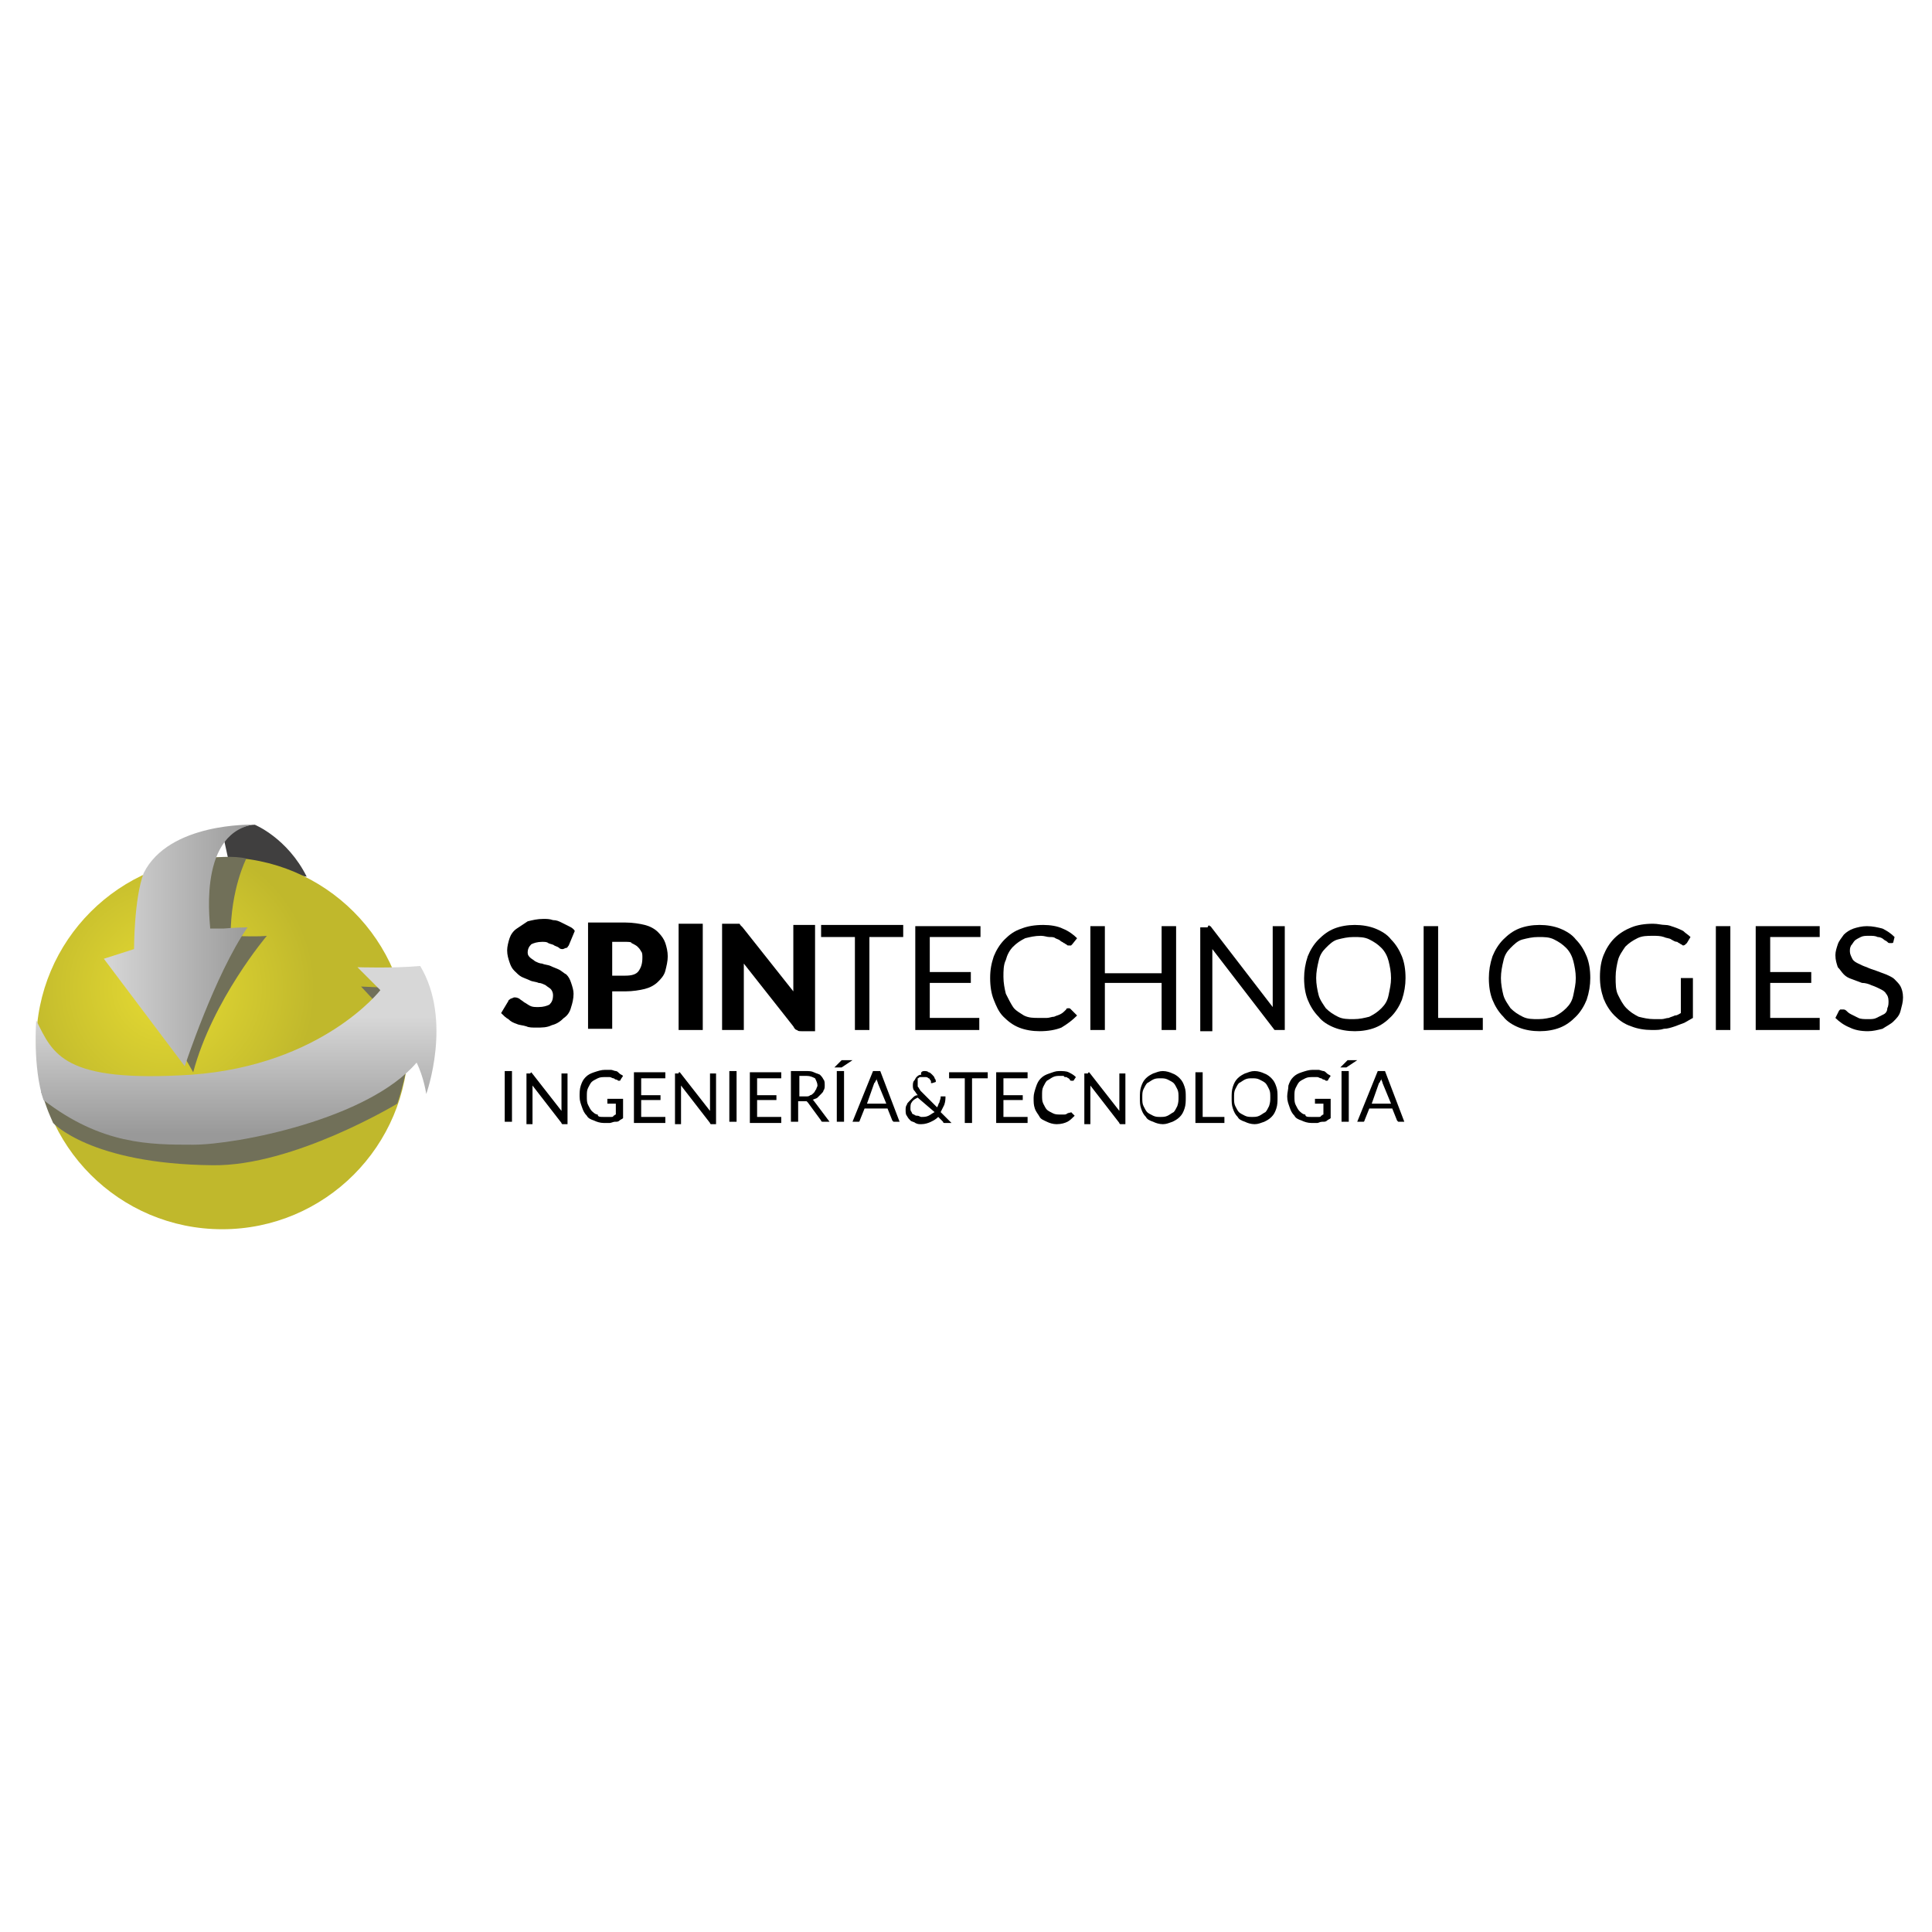 <svg xmlns="http://www.w3.org/2000/svg" xmlns:xlink="http://www.w3.org/1999/xlink" id="Capa_1" x="0px" y="0px" viewBox="0 0 160 160" style="enable-background:new 0 0 160 160;" xml:space="preserve"><style type="text/css">	.st0{fill:#403F3F;}	.st1{fill:url(#SVGID_1_);}	.st2{fill:#717059;}	.st3{fill:url(#SVGID_2_);}	.st4{fill:url(#SVGID_3_);}</style><g>	<path class="st0" d="M21.1,68.3c0,0,2.7,1.1,4.3,4.3c-6.2-0.8-6.4-1-6.4-1l-0.5-2.3C18.5,69.4,19.9,68.3,21.1,68.3z"></path>	<g>		<path d="M47.1,78.3c-0.1,0.1-0.1,0.2-0.2,0.2c-0.1,0-0.2,0.1-0.3,0.1c-0.1,0-0.2,0-0.3-0.1c-0.1-0.1-0.2-0.1-0.4-0.2   c-0.1-0.1-0.3-0.1-0.5-0.2C45.3,78,45.1,78,44.9,78c-0.4,0-0.7,0.1-0.9,0.2c-0.2,0.2-0.3,0.4-0.3,0.7c0,0.2,0.1,0.3,0.2,0.4   c0.1,0.1,0.3,0.2,0.4,0.3c0.2,0.1,0.4,0.2,0.6,0.2c0.2,0.1,0.5,0.1,0.7,0.2c0.2,0.1,0.5,0.2,0.7,0.3c0.2,0.1,0.4,0.3,0.6,0.4   c0.2,0.2,0.3,0.4,0.4,0.7c0.1,0.3,0.2,0.6,0.2,0.9c0,0.4-0.1,0.8-0.2,1.1c-0.1,0.4-0.3,0.7-0.6,0.9c-0.3,0.3-0.6,0.5-1,0.6   c-0.4,0.2-0.8,0.2-1.3,0.2c-0.3,0-0.6,0-0.8-0.1c-0.3-0.1-0.6-0.1-0.8-0.2c-0.3-0.1-0.5-0.2-0.7-0.4c-0.2-0.1-0.4-0.3-0.6-0.5   l0.6-1c0-0.1,0.1-0.1,0.2-0.2c0.1,0,0.2-0.1,0.3-0.1c0.1,0,0.2,0,0.4,0.1c0.1,0.1,0.3,0.2,0.4,0.3c0.2,0.1,0.3,0.2,0.5,0.3   c0.2,0.1,0.4,0.1,0.7,0.1c0.4,0,0.7-0.1,0.9-0.2c0.2-0.2,0.3-0.4,0.3-0.8c0-0.2-0.1-0.4-0.2-0.5c-0.1-0.1-0.3-0.2-0.4-0.3   c-0.2-0.1-0.4-0.2-0.6-0.2c-0.2-0.1-0.5-0.1-0.7-0.2c-0.2-0.1-0.5-0.2-0.7-0.3c-0.2-0.1-0.4-0.3-0.6-0.5c-0.2-0.2-0.3-0.4-0.4-0.7   c-0.1-0.3-0.2-0.6-0.2-1c0-0.3,0.1-0.7,0.2-1c0.1-0.3,0.3-0.6,0.6-0.8c0.3-0.2,0.6-0.4,0.9-0.6c0.4-0.1,0.8-0.2,1.3-0.2   c0.3,0,0.5,0,0.8,0.1c0.3,0,0.5,0.1,0.7,0.2c0.2,0.1,0.4,0.2,0.6,0.3c0.2,0.1,0.4,0.2,0.5,0.4L47.1,78.3z"></path>		<path d="M50.7,82.3v2.9h-2v-8.8h3.1c0.6,0,1.2,0.1,1.6,0.2c0.4,0.1,0.8,0.3,1.1,0.6c0.3,0.3,0.5,0.6,0.6,0.9   c0.1,0.3,0.2,0.7,0.2,1.1c0,0.4-0.1,0.8-0.2,1.2c-0.1,0.4-0.4,0.7-0.6,0.9c-0.3,0.3-0.7,0.5-1.1,0.6c-0.4,0.1-1,0.2-1.6,0.2H50.7z    M50.7,80.8h1.1c0.5,0,0.9-0.1,1.1-0.4c0.2-0.3,0.3-0.6,0.3-1.1c0-0.2,0-0.4-0.1-0.5c-0.1-0.2-0.2-0.3-0.3-0.4   c-0.1-0.1-0.3-0.2-0.5-0.3C52.3,78,52,78,51.8,78h-1.1V80.8z"></path>		<path d="M58.2,85.3h-2v-8.8h2V85.3z"></path>		<path d="M61,76.5c0.1,0,0.1,0,0.2,0s0.1,0.1,0.1,0.1c0,0,0.1,0.1,0.2,0.2l4.2,5.3c0-0.2,0-0.3,0-0.5c0-0.2,0-0.3,0-0.4v-4.6h1.8   v8.8h-1.1c-0.2,0-0.3,0-0.4-0.1c-0.1,0-0.2-0.1-0.3-0.3l-4.1-5.2c0,0.2,0,0.3,0,0.4c0,0.1,0,0.3,0,0.4v4.7h-1.8v-8.8h1.1   C60.9,76.5,61,76.5,61,76.5z"></path>		<path d="M74.8,76.6v1H72v7.7h-1.2v-7.7H68v-1H74.8z"></path>		<path d="M81.2,76.6v1H77v2.9h3.4v0.9H77v2.9h4.1v1h-5.3v-8.6H81.2z"></path>		<path d="M88.5,83.5c0.1,0,0.1,0,0.2,0.1l0.5,0.5c-0.4,0.4-0.8,0.7-1.3,1c-0.5,0.2-1.1,0.3-1.8,0.3c-0.6,0-1.2-0.1-1.7-0.3   c-0.5-0.2-0.9-0.5-1.3-0.9c-0.4-0.4-0.6-0.9-0.8-1.4c-0.2-0.5-0.3-1.1-0.3-1.8c0-0.7,0.1-1.2,0.3-1.8c0.2-0.5,0.5-1,0.9-1.4   c0.4-0.4,0.8-0.7,1.4-0.9c0.5-0.2,1.1-0.3,1.8-0.3c0.6,0,1.2,0.1,1.6,0.3c0.5,0.2,0.9,0.5,1.2,0.8l-0.4,0.5c0,0-0.1,0.1-0.1,0.1   s-0.1,0-0.2,0c-0.1,0-0.1,0-0.2-0.1c-0.1,0-0.1-0.1-0.2-0.1c-0.1-0.1-0.2-0.1-0.3-0.2s-0.2-0.1-0.4-0.2c-0.1-0.1-0.3-0.1-0.5-0.1   c-0.2,0-0.4-0.1-0.7-0.1c-0.5,0-0.9,0.1-1.3,0.2c-0.4,0.2-0.7,0.4-1,0.7c-0.3,0.3-0.5,0.7-0.6,1.1c-0.2,0.4-0.2,0.9-0.2,1.4   c0,0.5,0.1,1,0.2,1.4c0.2,0.4,0.4,0.8,0.6,1.1s0.6,0.5,0.9,0.7c0.4,0.2,0.8,0.2,1.2,0.2c0.3,0,0.5,0,0.7,0c0.2,0,0.4-0.1,0.6-0.1   c0.2-0.1,0.3-0.1,0.5-0.2c0.2-0.1,0.3-0.2,0.5-0.4C88.3,83.5,88.4,83.5,88.5,83.5z"></path>		<path d="M97.4,85.3h-1.2v-3.9h-4.7v3.9h-1.2v-8.6h1.2v3.9h4.7v-3.9h1.2V85.3z"></path>		<path d="M100.2,76.7c0.1,0,0.1,0.1,0.2,0.2l5,6.5c0-0.1,0-0.2,0-0.3c0-0.1,0-0.2,0-0.3v-6.1h1v8.6h-0.6c-0.1,0-0.2,0-0.2,0   c-0.1,0-0.1-0.1-0.2-0.2l-5-6.5c0,0.1,0,0.2,0,0.3c0,0.1,0,0.2,0,0.3v6.2h-1v-8.6h0.6C100.1,76.6,100.1,76.6,100.2,76.7z"></path>		<path d="M116.4,81c0,0.6-0.1,1.2-0.3,1.8c-0.2,0.5-0.5,1-0.9,1.4c-0.4,0.4-0.8,0.7-1.3,0.9c-0.5,0.2-1.1,0.3-1.7,0.3   c-0.6,0-1.2-0.1-1.7-0.3c-0.5-0.2-1-0.5-1.3-0.9c-0.4-0.4-0.7-0.9-0.9-1.4c-0.2-0.5-0.3-1.1-0.3-1.8c0-0.6,0.1-1.2,0.3-1.8   c0.2-0.5,0.5-1,0.9-1.4c0.4-0.4,0.8-0.7,1.3-0.9c0.5-0.2,1.1-0.3,1.7-0.3c0.6,0,1.2,0.1,1.7,0.3c0.5,0.2,1,0.5,1.3,0.9   c0.4,0.4,0.7,0.9,0.9,1.4C116.3,79.7,116.4,80.3,116.4,81z M115.2,81c0-0.5-0.1-1-0.2-1.4c-0.1-0.4-0.3-0.8-0.6-1.1   c-0.3-0.3-0.6-0.5-1-0.7c-0.4-0.2-0.8-0.2-1.3-0.2c-0.5,0-0.9,0.1-1.3,0.2s-0.7,0.4-1,0.7c-0.3,0.3-0.5,0.6-0.6,1.1   c-0.1,0.4-0.2,0.9-0.2,1.4c0,0.5,0.1,1,0.2,1.4s0.4,0.8,0.6,1.1c0.3,0.3,0.6,0.5,1,0.7c0.4,0.2,0.8,0.2,1.3,0.2   c0.5,0,0.9-0.1,1.3-0.2c0.4-0.2,0.7-0.4,1-0.7c0.3-0.3,0.5-0.6,0.6-1.1S115.2,81.5,115.2,81z"></path>		<path d="M119.1,84.3h3.7v1h-4.9v-8.6h1.2V84.3z"></path>		<path d="M131.7,81c0,0.6-0.1,1.2-0.3,1.8c-0.2,0.5-0.5,1-0.9,1.4c-0.4,0.4-0.8,0.7-1.3,0.9c-0.5,0.2-1.1,0.3-1.7,0.3   c-0.6,0-1.2-0.1-1.7-0.3c-0.5-0.2-1-0.5-1.3-0.9c-0.4-0.4-0.7-0.9-0.9-1.4c-0.2-0.5-0.3-1.1-0.3-1.8c0-0.6,0.1-1.2,0.3-1.8   c0.2-0.5,0.5-1,0.9-1.4c0.4-0.4,0.8-0.7,1.3-0.9c0.5-0.2,1.1-0.3,1.7-0.3c0.6,0,1.2,0.1,1.7,0.3c0.5,0.2,1,0.5,1.3,0.9   c0.4,0.4,0.7,0.9,0.9,1.4C131.6,79.7,131.7,80.3,131.7,81z M130.5,81c0-0.5-0.1-1-0.2-1.4c-0.1-0.4-0.3-0.8-0.6-1.1   c-0.3-0.3-0.6-0.5-1-0.7c-0.4-0.2-0.8-0.2-1.3-0.2c-0.5,0-0.9,0.1-1.3,0.2s-0.7,0.4-1,0.7c-0.3,0.3-0.5,0.6-0.6,1.1   c-0.1,0.4-0.2,0.9-0.2,1.4c0,0.5,0.1,1,0.2,1.4s0.4,0.8,0.6,1.1c0.3,0.3,0.6,0.5,1,0.7c0.4,0.2,0.8,0.2,1.3,0.2   c0.5,0,0.9-0.1,1.3-0.2c0.4-0.2,0.7-0.4,1-0.7c0.3-0.3,0.5-0.6,0.6-1.1S130.5,81.5,130.5,81z"></path>		<path d="M143.3,85.3h-1.2v-8.6h1.2V85.3z"></path>		<path d="M150.7,76.6v1h-4.1v2.9h3.4v0.9h-3.4v2.9h4.1v1h-5.3v-8.6H150.7z"></path>		<path d="M156.8,78c0,0.1-0.1,0.1-0.1,0.1s-0.1,0-0.2,0c-0.1,0-0.1,0-0.2-0.1c-0.1-0.1-0.2-0.1-0.3-0.2c-0.1-0.1-0.3-0.2-0.5-0.2   c-0.2-0.1-0.4-0.1-0.7-0.1c-0.3,0-0.5,0-0.7,0.1c-0.2,0.1-0.4,0.2-0.5,0.3c-0.1,0.1-0.2,0.3-0.3,0.4c-0.1,0.2-0.1,0.3-0.1,0.5   c0,0.2,0.1,0.4,0.2,0.6c0.1,0.2,0.3,0.3,0.5,0.4c0.2,0.1,0.4,0.2,0.7,0.3c0.2,0.1,0.5,0.2,0.8,0.3c0.3,0.1,0.5,0.2,0.8,0.3   c0.2,0.1,0.5,0.2,0.7,0.4c0.2,0.2,0.4,0.4,0.5,0.6c0.1,0.2,0.2,0.5,0.2,0.9c0,0.4-0.1,0.7-0.2,1.1s-0.3,0.6-0.6,0.9   c-0.2,0.2-0.6,0.4-0.9,0.6c-0.4,0.1-0.8,0.2-1.2,0.2c-0.6,0-1.1-0.1-1.5-0.3c-0.5-0.2-0.9-0.5-1.2-0.8l0.3-0.6   c0,0,0.1-0.1,0.1-0.1c0,0,0.1,0,0.2,0c0.1,0,0.2,0,0.3,0.1c0.1,0.1,0.2,0.2,0.4,0.3c0.2,0.1,0.4,0.2,0.6,0.3   c0.2,0.1,0.5,0.1,0.8,0.1c0.3,0,0.5,0,0.7-0.1c0.2-0.1,0.4-0.2,0.6-0.3c0.2-0.1,0.3-0.3,0.3-0.5c0.1-0.2,0.1-0.4,0.1-0.6   c0-0.3-0.1-0.5-0.2-0.6c-0.1-0.2-0.3-0.3-0.5-0.4c-0.2-0.1-0.4-0.2-0.7-0.3c-0.2-0.1-0.5-0.2-0.8-0.2c-0.3-0.1-0.5-0.2-0.8-0.3   s-0.5-0.2-0.7-0.4c-0.2-0.2-0.3-0.4-0.5-0.6c-0.1-0.3-0.2-0.6-0.2-1c0-0.3,0.1-0.6,0.2-0.9c0.1-0.3,0.3-0.5,0.5-0.8   c0.2-0.2,0.5-0.4,0.8-0.5c0.3-0.1,0.7-0.2,1.1-0.2c0.5,0,0.9,0.1,1.3,0.2c0.4,0.2,0.7,0.4,1,0.7L156.8,78z"></path>		<path d="M139.2,81.1V82l0,0v1.9c-0.2,0.1-0.3,0.2-0.5,0.2c-0.2,0.1-0.3,0.1-0.5,0.2c-0.2,0-0.4,0.1-0.6,0.1c-0.2,0-0.4,0-0.6,0   c-0.5,0-0.9-0.1-1.3-0.2c-0.4-0.2-0.7-0.4-1-0.7c-0.3-0.3-0.5-0.7-0.7-1.1s-0.2-0.9-0.2-1.5c0-0.5,0.1-1,0.2-1.4   c0.1-0.4,0.4-0.8,0.6-1.1c0.3-0.3,0.6-0.5,1-0.7c0.4-0.2,0.8-0.2,1.3-0.2c0.3,0,0.6,0,0.9,0.1c0.2,0.1,0.5,0.1,0.6,0.2   c0.2,0.1,0.3,0.2,0.5,0.2c0.1,0.1,0.2,0.1,0.3,0.2c0.1,0,0.1,0.1,0.2,0.1c0.1,0,0.2-0.1,0.3-0.2l0.3-0.5c-0.2-0.2-0.4-0.3-0.6-0.5   c-0.2-0.1-0.4-0.2-0.7-0.3c-0.3-0.1-0.5-0.2-0.8-0.2c-0.3,0-0.6-0.1-1-0.1c-0.7,0-1.3,0.1-1.8,0.3c-0.5,0.2-1,0.5-1.4,0.9   c-0.4,0.4-0.7,0.9-0.9,1.4c-0.2,0.5-0.3,1.1-0.3,1.8c0,0.7,0.1,1.2,0.3,1.8c0.2,0.5,0.5,1,0.9,1.4c0.4,0.4,0.8,0.7,1.4,0.9   c0.5,0.2,1.1,0.3,1.7,0.3c0.4,0,0.7,0,1-0.1c0.3,0,0.6-0.1,0.9-0.2c0.3-0.1,0.5-0.2,0.8-0.3c0.2-0.1,0.5-0.3,0.7-0.4v-3.3H139.2z"></path>	</g>	<g>		<path d="M42.4,92.9h-0.6v-4.2h0.6V92.9z"></path>		<path d="M44,88.8C44,88.8,44.1,88.8,44,88.8l2.5,3.2c0-0.1,0-0.1,0-0.1c0,0,0-0.1,0-0.1v-2.9H47v4.2h-0.3c0,0-0.1,0-0.1,0   c0,0-0.1,0-0.1-0.1l-2.4-3.1c0,0,0,0.1,0,0.1c0,0,0,0.1,0,0.1v3h-0.5v-4.2h0.3C44,88.8,44,88.8,44,88.8z"></path>		<path d="M50,92.5c0.1,0,0.2,0,0.3,0c0.1,0,0.2,0,0.3,0c0.1,0,0.2,0,0.2-0.1c0.1,0,0.1-0.1,0.2-0.1v-0.9h-0.6c0,0-0.1,0-0.1,0   c0,0,0,0,0-0.1v-0.3h1.3v1.6c-0.1,0.1-0.2,0.1-0.3,0.2c-0.1,0.1-0.2,0.1-0.4,0.1c-0.1,0-0.3,0.1-0.4,0.1c-0.1,0-0.3,0-0.5,0   c-0.3,0-0.6-0.1-0.8-0.2c-0.3-0.1-0.5-0.2-0.6-0.4c-0.2-0.2-0.3-0.4-0.4-0.7c-0.1-0.3-0.2-0.5-0.2-0.9c0-0.3,0-0.6,0.1-0.9   c0.1-0.3,0.2-0.5,0.4-0.7c0.2-0.2,0.4-0.3,0.7-0.4c0.3-0.1,0.6-0.2,0.9-0.2c0.2,0,0.3,0,0.5,0c0.1,0,0.3,0.1,0.4,0.1   c0.1,0,0.2,0.1,0.3,0.2c0.1,0.1,0.2,0.1,0.3,0.2l-0.2,0.3c0,0.1-0.1,0.1-0.1,0.1c0,0-0.1,0-0.1,0c0,0-0.1-0.1-0.2-0.1   c-0.1,0-0.1-0.1-0.2-0.1c-0.1,0-0.2-0.1-0.3-0.1c-0.1,0-0.3,0-0.4,0c-0.2,0-0.4,0-0.6,0.1c-0.2,0.1-0.4,0.2-0.5,0.3   c-0.1,0.1-0.2,0.3-0.3,0.5c-0.1,0.2-0.1,0.4-0.1,0.7c0,0.3,0,0.5,0.1,0.7c0.1,0.2,0.2,0.4,0.3,0.5c0.1,0.1,0.3,0.3,0.5,0.3   C49.5,92.5,49.7,92.5,50,92.5z"></path>		<path d="M55.1,88.8v0.5h-2v1.4h1.6v0.4h-1.6v1.4h2v0.5h-2.6v-4.2H55.1z"></path>		<path d="M56.3,88.8C56.3,88.8,56.3,88.8,56.3,88.8l2.5,3.2c0-0.1,0-0.1,0-0.1c0,0,0-0.1,0-0.1v-2.9h0.5v4.2h-0.3c0,0-0.1,0-0.1,0   c0,0-0.1,0-0.1-0.1l-2.4-3.1c0,0,0,0.1,0,0.1c0,0,0,0.1,0,0.1v3h-0.5v-4.2h0.3C56.2,88.8,56.2,88.8,56.3,88.8z"></path>		<path d="M61,92.9h-0.6v-4.2H61V92.9z"></path>		<path d="M64.7,88.8v0.5h-2v1.4h1.6v0.4h-1.6v1.4h2v0.5h-2.6v-4.2H64.7z"></path>		<path d="M66.1,91.2v1.7h-0.6v-4.2h1.2c0.3,0,0.5,0,0.7,0.1c0.2,0.1,0.3,0.1,0.5,0.2c0.1,0.1,0.2,0.2,0.3,0.4   c0.1,0.1,0.1,0.3,0.1,0.5c0,0.1,0,0.3-0.1,0.4c0,0.1-0.1,0.2-0.2,0.3c-0.1,0.1-0.2,0.2-0.3,0.3c-0.1,0.1-0.3,0.1-0.4,0.2   c0.1,0,0.1,0.1,0.2,0.2l1.2,1.6h-0.5c-0.1,0-0.2,0-0.2-0.1l-1.1-1.5c0,0-0.1-0.1-0.1-0.1c0,0-0.1,0-0.2,0H66.1z M66.1,90.8h0.6   c0.2,0,0.3,0,0.4-0.1c0.1,0,0.2-0.1,0.3-0.2s0.1-0.2,0.2-0.3c0-0.1,0.1-0.2,0.1-0.3c0-0.2-0.1-0.4-0.2-0.6   c-0.2-0.1-0.4-0.2-0.7-0.2h-0.6V90.8z"></path>		<path d="M70.6,87.8l-0.9,0.6c0,0-0.1,0-0.1,0s-0.1,0-0.1,0h-0.4l0.6-0.6c0,0,0,0,0.1,0c0,0,0,0,0.1,0c0,0,0,0,0.1,0c0,0,0,0,0.1,0   H70.6z M69.9,92.9h-0.6v-4.2h0.6V92.9z"></path>		<path d="M74.5,92.9h-0.4c-0.1,0-0.1,0-0.1,0c0,0-0.1-0.1-0.1-0.1l-0.4-1h-1.9l-0.4,1c0,0,0,0.1-0.1,0.1c0,0-0.1,0-0.1,0h-0.4   l1.7-4.2h0.6L74.5,92.9z M71.8,91.4h1.6l-0.7-1.7c0-0.1-0.1-0.2-0.1-0.4c0,0.1,0,0.2-0.1,0.2c0,0.1,0,0.1-0.1,0.2L71.8,91.4z"></path>		<path d="M76.5,88.7c0.2,0,0.3,0,0.4,0.1c0.1,0,0.2,0.1,0.3,0.2c0.1,0.1,0.2,0.2,0.2,0.3c0.1,0.1,0.1,0.2,0.1,0.3l-0.3,0.1   c0,0,0,0,0,0c0,0,0,0-0.1,0c0,0,0,0,0-0.1c0-0.1,0-0.1-0.1-0.2c0-0.1-0.1-0.1-0.1-0.1c0,0-0.1-0.1-0.2-0.1c-0.1,0-0.1,0-0.2,0   c-0.1,0-0.2,0-0.3,0c-0.1,0-0.1,0.1-0.2,0.1C76,89.4,76,89.4,76,89.5c0,0.1,0,0.2,0,0.2c0,0.1,0,0.1,0,0.2c0,0.1,0,0.1,0.1,0.2   c0,0.1,0.1,0.1,0.1,0.2c0.1,0.1,0.1,0.1,0.2,0.2l1.2,1.2c0.1-0.1,0.1-0.3,0.2-0.4c0-0.1,0.1-0.3,0.1-0.4c0,0,0-0.1,0-0.1   c0,0,0,0,0.1,0h0.3c0,0.2,0,0.4-0.1,0.7c-0.1,0.2-0.2,0.4-0.3,0.6l0.9,0.9h-0.5c-0.1,0-0.1,0-0.1,0s-0.1,0-0.1-0.1l-0.4-0.4   c-0.2,0.2-0.4,0.3-0.6,0.4c-0.2,0.1-0.5,0.2-0.8,0.2c-0.2,0-0.3,0-0.5-0.1c-0.1-0.1-0.3-0.1-0.4-0.2c-0.1-0.1-0.2-0.2-0.3-0.4   c-0.1-0.1-0.1-0.3-0.1-0.5c0-0.1,0-0.3,0.1-0.4c0-0.1,0.1-0.2,0.2-0.3c0.1-0.1,0.2-0.2,0.3-0.3c0.1-0.1,0.2-0.2,0.4-0.2   c-0.1-0.1-0.2-0.3-0.3-0.4c-0.1-0.1-0.1-0.3-0.1-0.4c0-0.1,0-0.3,0.1-0.4c0.1-0.1,0.1-0.2,0.2-0.3c0.1-0.1,0.2-0.2,0.4-0.2   C76.2,88.8,76.4,88.7,76.5,88.7z M75.4,91.8c0,0.1,0,0.2,0.1,0.3c0,0.1,0.1,0.2,0.2,0.2c0.1,0.1,0.2,0.1,0.3,0.1   c0.1,0,0.2,0.1,0.3,0.1c0.2,0,0.4,0,0.6-0.1c0.2-0.1,0.3-0.2,0.5-0.3L76,90.9c-0.2,0.1-0.4,0.2-0.5,0.4   C75.4,91.4,75.4,91.6,75.4,91.8z"></path>		<path d="M81.8,88.8v0.5h-1.3v3.7h-0.6v-3.7h-1.3v-0.5H81.8z"></path>		<path d="M85.1,88.8v0.5h-2v1.4h1.6v0.4h-1.6v1.4h2v0.5h-2.6v-4.2H85.1z"></path>		<path d="M88.7,92.1C88.8,92.1,88.8,92.1,88.7,92.1l0.3,0.3c-0.2,0.2-0.4,0.4-0.6,0.5c-0.2,0.1-0.5,0.2-0.9,0.2   c-0.3,0-0.6-0.1-0.8-0.2c-0.2-0.1-0.5-0.2-0.6-0.4s-0.3-0.4-0.4-0.7c-0.1-0.3-0.1-0.5-0.1-0.9c0-0.3,0.1-0.6,0.2-0.9   s0.2-0.5,0.4-0.7c0.2-0.2,0.4-0.3,0.7-0.4c0.3-0.1,0.5-0.2,0.8-0.2c0.3,0,0.6,0,0.8,0.1c0.2,0.1,0.4,0.2,0.6,0.4l-0.2,0.3   c0,0,0,0,0,0c0,0,0,0-0.1,0c0,0-0.1,0-0.1,0c0,0-0.1,0-0.1-0.1c0,0-0.1-0.1-0.1-0.1c-0.1,0-0.1-0.1-0.2-0.1c-0.1,0-0.2,0-0.2-0.1   c-0.1,0-0.2,0-0.3,0c-0.2,0-0.4,0-0.6,0.1c-0.2,0.1-0.3,0.2-0.5,0.3c-0.1,0.1-0.2,0.3-0.3,0.5c-0.1,0.2-0.1,0.4-0.1,0.7   c0,0.3,0,0.5,0.1,0.7c0.1,0.2,0.2,0.4,0.3,0.5c0.1,0.1,0.3,0.2,0.5,0.3c0.2,0.1,0.4,0.1,0.6,0.1c0.1,0,0.2,0,0.3,0   c0.1,0,0.2,0,0.3-0.1c0.1,0,0.2-0.1,0.2-0.1C88.5,92.2,88.6,92.2,88.7,92.1C88.7,92.1,88.7,92.1,88.7,92.1z"></path>		<path d="M90.2,88.8C90.2,88.8,90.3,88.8,90.2,88.8l2.5,3.2c0-0.1,0-0.1,0-0.1c0,0,0-0.1,0-0.1v-2.9h0.5v4.2h-0.3c0,0-0.1,0-0.1,0   s-0.1,0-0.1-0.1l-2.4-3.1c0,0,0,0.1,0,0.1c0,0,0,0.1,0,0.1v3h-0.5v-4.2h0.3C90.1,88.8,90.2,88.8,90.2,88.8z"></path>		<path d="M98.2,90.9c0,0.3,0,0.6-0.1,0.9c-0.1,0.3-0.2,0.5-0.4,0.7c-0.2,0.2-0.4,0.3-0.6,0.4c-0.3,0.1-0.5,0.2-0.8,0.2   c-0.3,0-0.6-0.1-0.8-0.2c-0.3-0.1-0.5-0.2-0.6-0.4c-0.2-0.2-0.3-0.4-0.4-0.7c-0.1-0.3-0.1-0.5-0.1-0.9c0-0.3,0-0.6,0.1-0.9   c0.1-0.3,0.2-0.5,0.4-0.7c0.2-0.2,0.4-0.3,0.6-0.4c0.3-0.1,0.5-0.2,0.8-0.2c0.3,0,0.6,0.1,0.8,0.2c0.3,0.1,0.5,0.3,0.6,0.4   c0.2,0.2,0.3,0.4,0.4,0.7S98.2,90.5,98.2,90.9z M97.6,90.9c0-0.3,0-0.5-0.1-0.7c-0.1-0.2-0.2-0.4-0.3-0.5   c-0.1-0.1-0.3-0.2-0.5-0.3s-0.4-0.1-0.6-0.1c-0.2,0-0.4,0-0.6,0.1c-0.2,0.1-0.3,0.2-0.5,0.3c-0.1,0.1-0.2,0.3-0.3,0.5   c-0.1,0.2-0.1,0.4-0.1,0.7c0,0.3,0,0.5,0.1,0.7c0.1,0.2,0.2,0.4,0.3,0.5c0.1,0.1,0.3,0.2,0.5,0.3c0.2,0.1,0.4,0.1,0.6,0.1   c0.2,0,0.4,0,0.6-0.1c0.2-0.1,0.3-0.2,0.5-0.3c0.1-0.1,0.2-0.3,0.3-0.5C97.6,91.3,97.6,91.1,97.6,90.9z"></path>		<path d="M99.6,92.5h1.8v0.5H99v-4.2h0.6V92.5z"></path>		<path d="M105.8,90.9c0,0.3,0,0.6-0.1,0.9c-0.1,0.3-0.2,0.5-0.4,0.7c-0.2,0.2-0.4,0.3-0.6,0.4c-0.3,0.1-0.5,0.2-0.8,0.2   c-0.3,0-0.6-0.1-0.8-0.2c-0.3-0.1-0.5-0.2-0.6-0.4c-0.2-0.2-0.3-0.4-0.4-0.7c-0.1-0.3-0.1-0.5-0.1-0.9c0-0.3,0-0.6,0.1-0.9   s0.2-0.5,0.4-0.7c0.2-0.2,0.4-0.3,0.6-0.4c0.3-0.1,0.5-0.2,0.8-0.2c0.3,0,0.6,0.1,0.8,0.2c0.3,0.1,0.5,0.3,0.6,0.4   c0.2,0.2,0.3,0.4,0.4,0.7C105.8,90.3,105.8,90.5,105.8,90.9z M105.2,90.9c0-0.3,0-0.5-0.1-0.7c-0.1-0.2-0.2-0.4-0.3-0.5   c-0.1-0.1-0.3-0.2-0.5-0.3s-0.4-0.1-0.6-0.1c-0.2,0-0.4,0-0.6,0.1c-0.2,0.1-0.3,0.2-0.5,0.3c-0.1,0.1-0.2,0.3-0.3,0.5   c-0.1,0.2-0.1,0.4-0.1,0.7c0,0.3,0,0.5,0.1,0.7c0.1,0.2,0.2,0.4,0.3,0.5c0.1,0.1,0.3,0.2,0.5,0.3c0.2,0.1,0.4,0.1,0.6,0.1   c0.2,0,0.4,0,0.6-0.1c0.2-0.1,0.3-0.2,0.5-0.3c0.1-0.1,0.2-0.3,0.3-0.5C105.2,91.3,105.2,91.1,105.2,90.9z"></path>		<path d="M108.6,92.5c0.1,0,0.2,0,0.3,0c0.1,0,0.2,0,0.3,0c0.1,0,0.2,0,0.2-0.1c0.1,0,0.1-0.1,0.2-0.1v-0.9h-0.6c0,0-0.1,0-0.1,0   c0,0,0,0,0-0.1v-0.3h1.3v1.6c-0.1,0.1-0.2,0.1-0.3,0.2c-0.1,0.1-0.2,0.1-0.4,0.1s-0.3,0.1-0.4,0.1c-0.1,0-0.3,0-0.5,0   c-0.3,0-0.6-0.1-0.8-0.2c-0.3-0.1-0.5-0.2-0.6-0.4c-0.2-0.2-0.3-0.4-0.4-0.7s-0.2-0.5-0.2-0.9c0-0.3,0.1-0.6,0.1-0.9   c0.1-0.3,0.2-0.5,0.4-0.7c0.2-0.2,0.4-0.3,0.7-0.4c0.3-0.1,0.6-0.2,0.9-0.2c0.2,0,0.3,0,0.5,0c0.1,0,0.3,0.1,0.4,0.1   c0.1,0,0.2,0.1,0.3,0.2c0.1,0.1,0.2,0.1,0.3,0.2l-0.2,0.3c0,0.1-0.1,0.1-0.1,0.1c0,0-0.1,0-0.1,0c0,0-0.1-0.1-0.2-0.1   c-0.1,0-0.1-0.1-0.2-0.1c-0.1,0-0.2-0.1-0.3-0.1c-0.1,0-0.3,0-0.4,0c-0.2,0-0.4,0-0.6,0.1c-0.2,0.1-0.4,0.2-0.5,0.3   c-0.1,0.1-0.2,0.3-0.3,0.5c-0.1,0.2-0.1,0.4-0.1,0.7c0,0.3,0,0.5,0.1,0.7c0.1,0.2,0.2,0.4,0.3,0.5c0.1,0.1,0.3,0.3,0.5,0.3   C108.1,92.5,108.3,92.5,108.6,92.5z"></path>		<path d="M112.4,87.8l-0.9,0.6c0,0-0.1,0-0.1,0c0,0-0.1,0-0.1,0H111l0.6-0.6c0,0,0,0,0.1,0c0,0,0,0,0.1,0c0,0,0,0,0.1,0   c0,0,0,0,0.1,0H112.4z M111.7,92.9h-0.6v-4.2h0.6V92.9z"></path>		<path d="M116.3,92.9h-0.4c-0.1,0-0.1,0-0.1,0c0,0-0.1-0.1-0.1-0.1l-0.4-1h-1.9l-0.4,1c0,0,0,0.1-0.1,0.1c0,0-0.1,0-0.1,0h-0.4   l1.7-4.2h0.6L116.3,92.9z M113.6,91.4h1.6l-0.7-1.7c0-0.1-0.1-0.2-0.1-0.4c0,0.1,0,0.2-0.1,0.2c0,0.1,0,0.1-0.1,0.2L113.6,91.4z"></path>	</g>	<radialGradient id="SVGID_1_" cx="13.71" cy="81.847" r="12.391" gradientUnits="userSpaceOnUse">		<stop offset="0" style="stop-color:#E6DB33"></stop>		<stop offset="1" style="stop-color:#C0B82C"></stop>	</radialGradient>	<circle class="st1" cx="18.4" cy="86.4" r="15.4"></circle>	<path class="st2" d="M20.4,71.1c0,0-1.3,2.5-1.3,6.4c2.5,0.1,3,0,3,0s-4.5,5.3-6.1,11.3c-2.8-4.9-2.8-4.9-2.8-4.9l0.5-12.3  C13.8,71.6,18.4,70.6,20.4,71.1z"></path>	<linearGradient id="SVGID_2_" gradientUnits="userSpaceOnUse" x1="8.621" y1="78.343" x2="20.93" y2="78.343">		<stop offset="0" style="stop-color:#D7D7D7"></stop>		<stop offset="1" style="stop-color:#999999"></stop>	</linearGradient>	<path class="st3" d="M20.9,68.3c0,0-6.9-0.2-9,4c-0.8,2.1-0.8,6.3-0.8,6.3l-2.5,0.8l6.7,8.9c0,0,2.5-7.6,5.2-11.5  c-0.9,0-2,0.1-2,0.1h-1.1C17.5,77,16.2,69.2,20.9,68.3z"></path>	<path class="st2" d="M3.4,90.4c0,0,0.4,1.1,0.5,1.4C4,92.1,4.4,93,4.4,93s3.1,3.4,13.2,3.5c6.7,0.1,15.3-5.1,15.3-5.1  s1.7-4.8,0.8-7.8L32,81.8l-2.1-0.1l1.4,1.5c0,0-2.8,7.7-12.1,8C9.9,91.5,3.4,90.4,3.4,90.4z"></path>	<linearGradient id="SVGID_3_" gradientUnits="userSpaceOnUse" x1="19.52" y1="84.213" x2="19.52" y2="93.892">		<stop offset="0" style="stop-color:#D7D7D7"></stop>		<stop offset="1" style="stop-color:#999999"></stop>	</linearGradient>	<path class="st4" d="M3,84.5c0,0-0.3,3.9,0.6,6.6c4.8,3.7,8.8,3.7,12.4,3.7s14.5-2.1,18.5-6.8c0.6,1.2,0.8,2.6,0.8,2.6  s2.2-6.1-0.5-10.6c-2.3,0.2-5.2,0.1-5.2,0.1l1.9,1.9c0,0-4.8,6.2-15.6,7C5.2,89.7,4.4,87.3,3,84.5z"></path></g></svg>